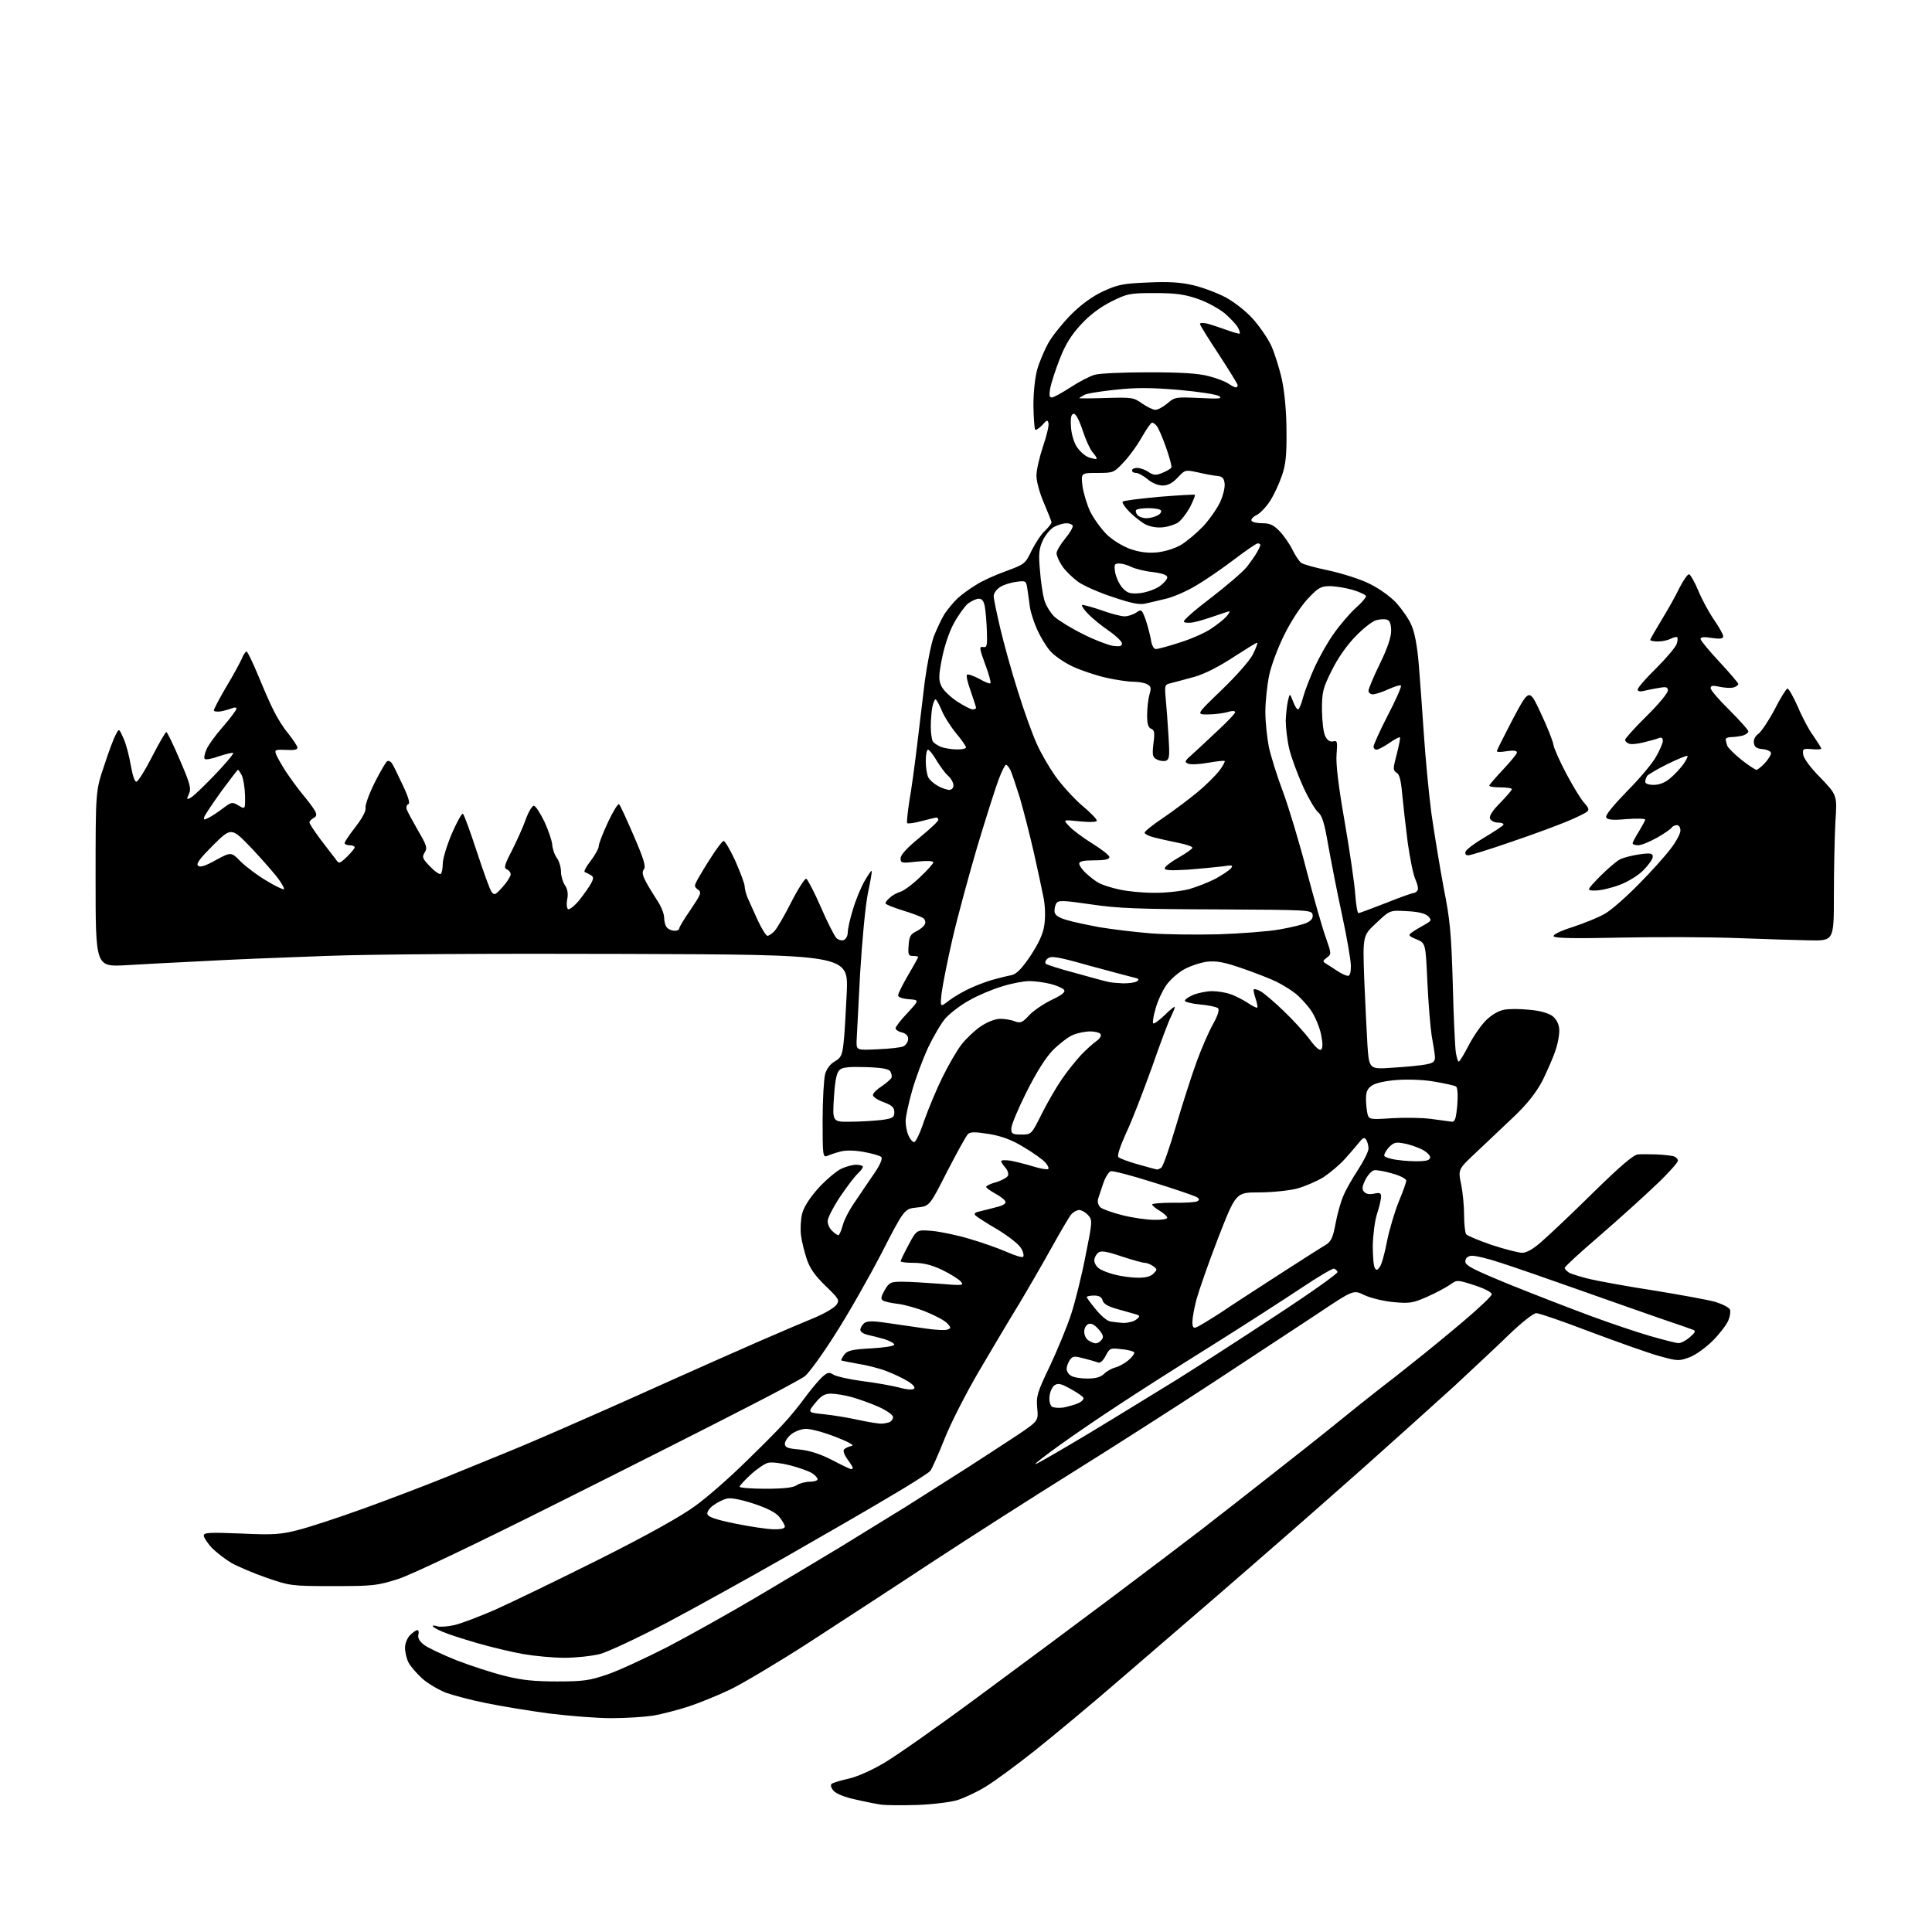 <?xml version="1.0" encoding="UTF-8" standalone="no"?>
<svg 
  version="1.1" 
  xmlns="http://www.w3.org/2000/svg" 
  xmlns:xlink="http://www.w3.org/1999/xlink" 
  xmlns:svg="http://www.w3.org/2000/svg"
  xmlns:rdf="http://www.w3.org/1999/02/22-rdf-syntax-ns#"
  xmlns:cc="http://creativecommons.org/ns#"
  xmlns:dc="http://purl.org/dc/elements/1.1/"
  viewBox="0 0 768 768"
  width="768"
  height="768"
>
<style>svg {background-color: white; }</style>"
<path stroke="none" fill="black" fill-rule="evenodd" d="M364.5,717.5C358.4,717.7 352.1,717.6 350.5,717.4C348.9,717.2 344.3,716.3 340.4,715.4C336.0,714.5 332.5,713.1 331.4,711.9C330.4,710.8 330.0,709.6 330.6,709.1C331.1,708.7 334.0,707.8 337.1,707.1C340.5,706.4 346.4,703.8 351.6,700.7C356.5,697.8 373.6,685.8 389.5,674.0C405.4,662.3 429.3,644.5 442.5,634.6C455.7,624.7 471.4,612.8 477.5,608.1C483.6,603.4 495.7,593.9 504.5,587.0C513.3,580.1 525.5,570.5 531.5,565.6C537.5,560.7 545.2,554.6 548.4,552.1C551.7,549.6 557.8,544.8 561.9,541.5C566.1,538.2 574.8,531.1 581.3,525.6C587.7,520.2 593.0,515.2 593.0,514.5C593.0,513.7 590.1,512.2 586.1,510.9C579.2,508.7 579.2,508.7 576.4,510.7C574.8,511.8 570.7,514.0 567.3,515.5C561.6,518.0 560.4,518.2 553.8,517.6C549.7,517.2 544.6,515.9 542.3,514.8C538.0,512.7 538.0,512.7 523.8,522.2C515.9,527.4 497.1,539.8 482.0,549.7C466.9,559.6 441.7,575.7 426.0,585.5C410.3,595.3 385.1,611.4 370.0,621.3C354.9,631.3 332.8,645.6 321.0,653.3C309.2,660.9 295.4,669.1 290.5,671.5C285.5,673.9 277.9,677.0 273.6,678.4C269.3,679.8 263.0,681.4 259.6,682.0C256.3,682.5 248.8,683.0 243.0,683.0C237.2,683.0 226.0,682.1 218.0,681.1C210.0,680.0 198.9,678.2 193.2,677.0C187.6,675.9 180.4,674.0 177.3,672.9C174.3,671.7 170.0,669.2 167.8,667.2C165.6,665.2 163.2,662.4 162.4,660.9C161.6,659.3 161.0,656.7 161.0,655.0C161.0,653.3 161.9,651.1 163.0,650.0C164.1,648.9 165.4,648.0 165.9,648.0C166.4,648.0 166.6,648.8 166.3,649.9C166.0,651.1 166.8,652.5 168.5,653.8C170.0,655.0 175.8,657.7 181.5,660.0C187.2,662.2 195.8,665.0 200.7,666.2C207.4,667.9 212.4,668.4 221.5,668.4C232.0,668.4 234.5,668.0 241.5,665.6C245.9,664.1 256.7,659.1 265.5,654.6C274.3,650.0 289.8,641.3 300.0,635.3C310.2,629.3 325.5,620.1 334.0,615.0C342.5,609.8 354.2,602.6 360.0,599.0C365.8,595.3 376.4,588.6 383.5,584.1C390.6,579.5 400.2,573.3 404.7,570.3C412.8,564.8 412.8,564.8 412.3,559.6C411.9,555.0 412.3,553.5 417.4,542.9C420.4,536.5 424.2,527.3 425.8,522.4C427.4,517.5 430.0,507.1 431.5,499.3C434.3,485.4 434.3,485.0 432.5,483.0C431.5,481.9 429.9,481.0 429.0,481.0C428.1,481.0 426.6,481.8 425.8,482.8C425.0,483.7 421.5,489.7 418.0,496.0C414.5,502.3 408.6,512.5 405.0,518.5C401.3,524.5 394.2,536.5 389.2,545.0C384.2,553.5 378.0,565.6 375.5,571.9C373.0,578.2 370.4,584.0 369.8,584.7C369.2,585.5 362.1,590.0 354.1,594.7C346.1,599.5 327.4,610.3 312.5,618.8C297.6,627.3 276.3,639.1 265.0,645.1C253.7,651.0 241.8,656.6 238.5,657.5C235.3,658.3 228.9,659.0 224.4,659.0C219.9,659.0 212.5,658.3 207.9,657.5C203.3,656.7 195.0,654.7 189.5,653.1C184.0,651.5 177.8,649.5 175.8,648.6C173.7,647.7 172.0,646.7 172.0,646.4C172.0,646.1 172.8,646.1 173.9,646.5C174.9,646.8 177.9,646.6 180.6,646.0C183.3,645.4 190.6,642.6 197.0,639.8C203.3,637.0 221.9,628.0 238.3,619.8C257.8,610.0 271.0,602.6 276.4,598.6C281.0,595.3 289.9,587.5 296.1,581.4C302.4,575.3 309.3,568.4 311.5,565.9C313.8,563.5 317.8,558.6 320.4,555.0C323.1,551.4 326.2,547.8 327.4,546.9C329.1,545.5 329.7,545.4 331.4,546.5C332.6,547.2 337.6,548.3 342.7,549.0C347.8,549.6 354.3,550.8 357.2,551.5C360.3,552.4 362.8,552.6 363.4,552.0C363.9,551.5 362.9,550.3 360.9,549.1C359.0,547.9 355.2,546.1 352.3,545.0C349.4,543.9 344.3,542.6 340.9,542.1C337.5,541.5 334.6,540.9 334.4,540.8C334.3,540.6 334.8,539.6 335.6,538.5C336.8,536.9 338.6,536.4 346.3,536.0C351.4,535.7 355.5,535.1 355.5,534.5C355.5,534.0 353.7,533.0 351.5,532.3C349.3,531.7 346.3,530.9 344.8,530.6C343.2,530.2 342.0,529.4 342.0,528.6C342.0,527.9 342.7,526.7 343.5,526.0C344.6,525.1 346.7,525.0 352.7,525.9C357.0,526.5 363.8,527.5 367.9,528.1C371.9,528.7 375.9,528.9 376.7,528.5C378.1,528.0 378.1,527.7 376.5,526.0C375.6,525.0 371.9,523.0 368.2,521.5C364.6,520.0 359.5,518.6 356.9,518.3C354.3,518.0 351.6,517.4 351.0,517.0C350.0,516.4 350.2,515.4 351.7,512.8C353.5,509.8 354.0,509.5 358.6,509.5C361.3,509.5 368.0,509.9 373.4,510.3C382.8,511.1 383.3,511.0 381.9,509.4C381.1,508.5 377.8,506.4 374.5,504.8C370.3,502.8 366.9,502.0 363.2,502.0C360.4,502.0 358.0,501.7 358.0,501.4C358.0,501.1 359.4,498.1 361.2,494.8C364.4,488.8 364.4,488.8 370.5,489.3C373.8,489.6 380.6,491.0 385.5,492.5C390.4,493.9 397.1,496.3 400.3,497.7C403.4,499.1 406.4,500.0 406.7,499.6C407.1,499.2 406.8,497.7 405.9,496.2C405.1,494.7 400.9,491.4 396.6,488.8C392.3,486.3 388.3,483.7 387.8,483.2C387.0,482.4 387.6,481.9 389.6,481.5C391.2,481.1 394.2,480.4 396.3,479.8C398.5,479.3 400.0,478.4 399.7,477.7C399.5,477.0 397.7,475.6 395.7,474.5C393.7,473.4 392.0,472.2 392.0,471.8C392.0,471.4 393.8,470.5 396.1,469.9C398.4,469.2 400.4,468.0 400.7,467.3C401.0,466.5 400.5,465.1 399.6,464.1C398.7,463.1 398.0,462.0 398.0,461.6C398.0,461.1 399.7,461.1 401.8,461.4C403.8,461.8 407.9,462.8 410.8,463.7C413.7,464.6 416.3,465.0 416.7,464.7C417.0,464.3 416.5,463.1 415.5,462.1C414.6,461.0 410.8,458.3 407.1,456.1C402.4,453.2 398.5,451.7 393.3,450.8C387.6,449.9 385.7,449.9 384.8,450.8C384.1,451.4 380.4,458.2 376.5,465.7C369.5,479.5 369.5,479.5 364.5,480.0C359.5,480.5 359.5,480.5 350.3,498.4C345.2,508.2 336.9,522.8 331.8,530.7C326.8,538.6 321.4,546.0 319.9,547.1C318.4,548.2 308.0,553.8 296.8,559.5C285.6,565.3 252.0,582.3 222.0,597.3C189.1,613.8 163.9,625.8 158.5,627.6C150.0,630.3 148.6,630.5 132.5,630.5C115.8,630.5 115.3,630.4 106.0,627.2C100.8,625.4 94.5,622.7 92.0,621.3C89.5,619.8 86.0,617.1 84.2,615.3C82.5,613.4 81.0,611.2 81.0,610.4C81.0,609.2 83.4,609.1 95.8,609.6C108.6,610.2 111.5,610.0 118.5,608.2C122.9,607.1 134.8,603.2 145.0,599.5C155.2,595.8 169.6,590.3 177.0,587.3C184.4,584.3 195.2,579.9 201.0,577.5C206.8,575.2 220.7,569.2 232.0,564.2C243.3,559.3 260.1,551.7 269.5,547.5C278.9,543.3 293.5,536.8 302.0,533.1C310.5,529.4 320.6,525.1 324.3,523.6C328.0,522.0 331.7,519.8 332.5,518.7C333.8,516.8 333.5,516.3 328.1,511.1C323.9,507.0 321.9,504.1 320.7,500.5C319.8,497.8 318.7,493.5 318.4,491.0C318.1,488.5 318.3,484.6 318.9,482.3C319.7,479.5 322.0,476.0 325.5,472.1C328.5,468.9 332.5,465.5 334.4,464.6C336.3,463.7 339.0,463.0 340.4,463.0C341.8,463.0 343.0,463.4 343.0,463.8C343.0,464.3 342.1,465.5 340.9,466.6C339.8,467.6 336.6,471.8 333.9,475.8C331.2,479.9 329.0,484.2 329.0,485.4C329.0,486.7 329.8,488.4 330.8,489.3C331.8,490.3 332.9,491.0 333.3,491.0C333.6,491.0 334.4,489.3 335.0,487.1C335.5,485.0 337.8,480.6 340.1,477.4C342.3,474.1 345.7,469.1 347.7,466.2C350.0,462.8 350.9,460.5 350.3,459.9C349.8,459.4 346.6,458.5 343.3,457.9C339.3,457.2 336.1,457.2 333.9,457.8C332.0,458.3 329.7,459.1 328.8,459.5C327.1,460.2 327.0,459.1 327.0,445.4C327.0,437.2 327.5,428.9 328.0,427.0C328.6,424.8 330.1,422.9 331.9,421.9C334.3,420.5 334.8,419.4 335.3,414.9C335.7,411.9 336.2,402.8 336.6,394.5C337.2,379.5 337.2,379.5 248.9,379.2C196.3,379.0 147.9,379.3 129.5,380.0C112.4,380.6 90.2,381.5 80.0,382.1C69.8,382.6 56.2,383.3 49.8,383.7C38.0,384.3 38.0,384.3 38.0,349.3C38.0,314.4 38.0,314.4 41.4,304.4C43.2,298.8 45.3,293.2 46.1,291.9C47.3,289.5 47.3,289.5 49.1,293.5C50.1,295.7 51.4,300.6 52.0,304.3C52.8,308.6 53.6,311.0 54.3,310.7C55.0,310.5 57.8,306.0 60.5,300.7C63.2,295.4 65.8,291.0 66.1,291.0C66.5,291.0 68.9,296.0 71.5,302.1C75.6,311.6 76.1,313.5 75.1,315.6C74.1,317.8 74.2,318.0 75.8,317.1C76.8,316.6 81.1,312.5 85.4,308.0C89.7,303.5 93.0,299.6 92.7,299.3C92.4,299.1 89.9,299.7 87.1,300.6C84.4,301.6 81.8,302.1 81.4,301.7C81.0,301.4 81.3,299.7 82.0,298.1C82.6,296.5 85.6,292.3 88.6,288.9C91.6,285.5 94.0,282.2 94.0,281.7C94.0,281.2 93.2,281.1 92.3,281.5C91.3,281.9 89.3,282.5 87.7,282.8C86.2,283.0 85.0,282.8 85.0,282.4C85.0,281.9 87.2,277.7 89.9,273.1C92.7,268.5 95.4,263.4 96.1,261.9C96.7,260.3 97.6,259.0 98.0,259.0C98.4,259.0 100.4,263.2 102.5,268.2C104.6,273.3 107.4,279.8 108.8,282.5C110.1,285.2 112.7,289.4 114.6,291.6C116.4,293.9 118.0,296.3 118.2,297.0C118.4,298.0 117.2,298.3 113.8,298.1C109.5,297.9 109.1,298.1 109.7,299.7C110.0,300.7 111.8,303.8 113.5,306.5C115.3,309.2 118.4,313.5 120.4,315.9C122.4,318.3 124.6,321.2 125.2,322.3C126.0,323.9 125.9,324.5 124.6,325.2C123.7,325.7 123.0,326.5 123.0,326.9C123.0,327.4 124.9,330.3 127.2,333.4C129.6,336.5 132.2,340.0 133.2,341.2C134.8,343.5 134.8,343.5 137.9,340.6C139.6,338.9 141.0,337.3 141.0,336.8C141.0,336.4 140.1,336.0 139.0,336.0C137.9,336.0 137.0,335.6 137.0,335.1C137.0,334.6 139.0,331.7 141.4,328.6C144.1,325.1 145.6,322.2 145.3,321.1C145.1,320.1 146.7,315.6 148.9,311.2C151.1,306.8 153.4,302.9 153.9,302.6C154.4,302.3 155.2,302.6 155.7,303.3C156.2,303.9 158.1,307.8 160.0,311.9C162.4,316.9 163.1,319.4 162.3,319.7C161.6,319.9 161.4,320.9 161.7,321.8C162.0,322.7 164.1,326.5 166.2,330.2C169.6,336.0 170.0,337.1 168.8,338.9C167.7,340.7 167.9,341.3 170.9,344.4C172.8,346.4 174.7,347.7 175.2,347.4C175.6,347.1 176.0,345.3 176.0,343.4C176.0,341.4 177.6,336.1 179.6,331.4C181.6,326.8 183.6,323.2 184.0,323.5C184.5,323.8 186.9,330.5 189.5,338.4C192.1,346.3 194.7,353.6 195.4,354.5C196.5,356.0 196.9,355.8 199.8,352.6C201.6,350.6 203.0,348.3 203.0,347.6C203.0,346.8 202.3,345.9 201.5,345.6C200.2,345.1 200.5,343.9 203.4,338.3C205.3,334.5 207.9,328.9 209.0,325.7C210.2,322.4 211.7,320.1 212.3,320.3C213.0,320.5 214.8,323.3 216.4,326.6C217.9,329.8 219.3,333.9 219.5,335.6C219.6,337.3 220.4,339.8 221.4,341.1C222.3,342.4 223.0,344.8 223.0,346.5C223.0,348.2 223.7,350.5 224.5,351.8C225.6,353.3 225.9,355.1 225.5,357.4C225.1,359.3 225.3,361.0 225.8,361.4C226.4,361.7 228.4,360.1 230.3,357.8C232.2,355.4 234.3,352.4 235.0,351.1C236.0,349.2 236.0,348.6 234.9,347.9C234.1,347.4 233.1,346.9 232.5,346.7C231.9,346.5 233.0,344.5 234.8,342.2C236.5,340.0 238.0,337.3 238.0,336.4C238.0,335.4 239.7,331.1 241.7,326.8C243.7,322.5 245.7,319.3 246.1,319.7C246.6,320.2 249.2,325.9 252.0,332.4C255.9,341.4 256.8,344.5 256.0,345.5C255.2,346.5 255.3,347.7 256.6,350.2C257.5,352.0 259.6,355.4 261.1,357.7C262.7,360.0 264.0,363.2 264.0,364.7C264.0,366.3 264.5,368.1 265.2,368.8C265.9,369.5 267.2,370.0 268.2,370.0C269.2,370.0 270.0,369.6 270.0,369.1C270.0,368.5 272.1,365.1 274.6,361.5C278.7,355.4 279.0,354.7 277.4,353.6C275.9,352.4 275.9,352.2 277.4,349.4C278.3,347.8 280.7,343.8 282.8,340.6C284.9,337.3 287.0,334.5 287.6,334.3C288.1,334.1 290.2,337.7 292.3,342.2C294.3,346.8 296.0,351.3 296.0,352.2C296.0,353.1 296.5,355.2 297.1,356.7C297.8,358.2 299.6,362.3 301.2,365.8C302.8,369.2 304.5,372.0 305.1,372.0C305.6,372.0 306.8,371.2 307.8,370.2C308.7,369.3 311.8,364.1 314.5,358.7C317.2,353.4 319.9,349.2 320.5,349.3C321.0,349.5 323.7,354.6 326.3,360.6C328.9,366.6 331.7,372.1 332.5,372.9C333.2,373.6 334.6,374.0 335.4,373.7C336.3,373.3 337.0,372.0 337.0,370.6C337.0,369.3 337.9,365.1 339.1,361.4C340.2,357.6 342.3,352.6 343.7,350.2C345.1,347.8 346.3,346.0 346.5,346.2C346.7,346.4 346.0,350.4 345.0,355.1C344.0,360.1 342.7,373.8 341.9,387.1C341.2,400.0 340.6,412.1 340.5,414.0C340.5,417.5 340.5,417.5 349.0,417.1C353.7,416.9 358.3,416.4 359.2,415.9C360.2,415.3 361.0,414.1 361.0,413.0C361.0,411.7 360.1,410.8 358.5,410.4C357.1,410.1 356.0,409.3 356.0,408.7C356.0,408.2 358.1,405.4 360.8,402.6C365.5,397.5 365.5,397.5 361.2,397.2C358.8,397.0 357.0,396.4 357.0,395.7C357.0,395.0 358.8,391.4 361.0,387.6C363.2,383.9 365.0,380.6 365.0,380.4C365.0,380.2 364.1,380.0 362.9,380.0C361.1,380.0 360.9,379.5 361.2,375.8C361.4,372.2 362.0,371.3 364.3,370.2C365.9,369.4 367.4,368.1 367.7,367.3C368.0,366.5 367.7,365.4 366.9,364.9C366.1,364.4 362.5,363.0 358.8,361.9C355.0,360.7 352.0,359.5 352.0,359.1C352.0,358.6 352.8,357.6 353.8,356.8C354.7,355.9 356.6,354.9 357.9,354.5C359.3,354.1 362.8,351.5 365.7,348.7C368.6,346.0 371.0,343.3 371.0,342.8C371.0,342.2 368.4,342.1 364.5,342.5C358.4,343.2 358.0,343.1 358.0,341.2C358.0,339.8 360.6,337.0 365.5,333.0C369.6,329.6 373.0,326.5 373.0,325.9C373.0,325.4 372.7,325.0 372.2,325.0C371.8,325.0 369.1,325.7 366.3,326.4C363.4,327.2 360.8,327.5 360.6,327.2C360.4,326.8 360.8,322.8 361.5,318.3C362.3,313.9 363.6,304.2 364.5,296.8C365.4,289.5 366.8,277.9 367.6,271.0C368.5,264.2 370.1,256.1 371.2,253.0C372.4,250.0 374.3,245.9 375.5,244.0C376.8,242.1 379.1,239.3 380.6,237.9C382.2,236.4 385.5,234.0 388.0,232.5C390.4,230.9 395.8,228.5 400.0,227.0C407.3,224.3 407.6,224.1 410.1,218.8C411.6,215.9 413.9,212.3 415.4,211.0C416.8,209.6 418.0,208.1 418.0,207.7C418.0,207.2 416.6,203.8 415.0,200.0C413.3,196.1 412.0,191.4 412.0,189.1C412.0,186.9 413.2,181.7 414.6,177.5C416.0,173.4 417.0,169.3 416.8,168.3C416.5,166.8 416.2,166.8 414.3,169.0C413.0,170.3 411.8,171.1 411.5,170.8C411.2,170.5 410.9,166.2 410.8,161.3C410.8,155.9 411.4,150.3 412.3,146.9C413.2,143.8 415.2,139.1 416.7,136.4C418.2,133.7 422.2,128.7 425.6,125.2C429.8,121.0 434.1,117.9 438.5,115.8C444.4,113.1 446.5,112.7 456.3,112.3C464.5,111.9 469.3,112.2 474.4,113.4C478.2,114.3 484.0,116.5 487.2,118.2C490.4,119.9 495.2,123.6 497.8,126.5C500.4,129.3 503.7,134.1 505.2,137.1C506.6,140.1 508.6,146.4 509.6,151.0C510.7,156.2 511.4,164.2 511.4,171.5C511.5,180.7 511.1,184.8 509.6,189.0C508.6,192.0 506.5,196.6 504.9,199.1C503.3,201.6 500.8,204.2 499.4,204.8C498.0,205.5 497.2,206.5 497.5,207.0C497.8,207.6 499.8,208.0 501.9,208.0C504.8,208.0 506.3,208.7 508.7,211.2C510.4,213.0 512.7,216.3 513.8,218.6C514.9,220.8 516.4,223.1 517.2,223.7C517.9,224.3 522.9,225.7 528.3,226.8C533.7,228.0 541.0,230.3 544.5,232.1C548.2,233.9 552.8,237.2 555.1,239.7C557.3,242.2 560.1,246.1 561.1,248.6C562.4,251.5 563.4,257.0 564.0,264.3C564.5,270.4 565.4,282.8 566.0,291.8C566.6,300.7 567.9,314.9 569.0,323.3C570.2,331.6 572.4,345.0 573.9,353.0C576.4,365.5 576.9,370.8 577.5,391.0C577.8,403.9 578.4,416.2 578.7,418.2C579.0,420.3 579.5,422.0 579.9,422.0C580.2,422.0 582.0,419.1 583.8,415.6C585.6,412.1 588.7,407.6 590.7,405.6C592.8,403.5 595.7,401.8 597.8,401.4C599.7,401.0 604.2,401.0 607.9,401.4C611.9,401.7 615.4,402.7 617.0,403.8C618.6,405.0 619.6,406.9 619.8,408.9C620.0,410.6 619.4,414.4 618.4,417.3C617.5,420.2 615.1,425.6 613.2,429.5C610.6,434.4 607.3,438.6 602.0,443.7C597.9,447.6 591.1,454.0 587.0,457.9C579.6,464.8 579.6,464.8 580.8,470.7C581.5,474.0 582.0,479.5 582.0,483.1C582.0,486.6 582.4,490.0 582.8,490.6C583.2,491.2 587.8,493.1 593.0,494.9C598.2,496.6 603.7,498.0 605.1,498.0C606.9,498.0 609.7,496.4 613.1,493.3C616.1,490.7 625.3,482.0 633.6,473.8C644.1,463.5 649.4,459.0 651.1,458.9C652.4,458.8 655.8,458.8 658.5,458.9C661.2,459.0 664.3,459.4 665.2,459.6C666.2,459.9 667.0,460.7 667.0,461.4C667.0,462.1 663.1,466.5 658.2,471.1C653.4,475.7 643.3,484.8 635.8,491.3C628.2,497.8 622.0,503.5 622.0,504.0C622.0,504.5 622.9,505.4 623.9,506.0C625.0,506.5 628.7,507.7 632.2,508.5C635.7,509.3 647.0,511.4 657.5,513.0C668.0,514.7 678.9,516.7 681.8,517.5C684.7,518.4 687.3,519.7 687.7,520.6C688.0,521.4 687.7,523.4 687.0,525.0C686.3,526.6 683.6,530.2 680.9,532.9C678.2,535.6 674.1,538.6 671.7,539.5C667.4,541.1 667.0,541.1 659.4,539.0C655.1,537.8 642.8,533.4 632.1,529.4C621.4,525.3 611.8,522.0 610.7,522.0C609.6,522.0 604.9,525.7 600.1,530.3C595.4,534.9 585.4,544.2 578.0,551.1C570.5,557.9 554.5,572.3 542.5,583.0C530.4,593.7 515.8,606.6 510.0,611.6C504.2,616.7 492.5,626.8 484.0,634.2C475.5,641.5 458.6,656.1 446.4,666.6C434.3,677.1 418.4,690.3 411.1,696.1C403.9,701.8 395.2,708.2 391.7,710.3C388.3,712.4 383.3,714.7 380.5,715.6C377.8,716.4 370.6,717.3 364.5,717.5zM307.2,607.9C310.5,608.0 312.0,607.6 312.0,606.8C311.9,606.1 310.9,604.3 309.7,602.9C308.3,601.2 304.7,599.4 299.5,597.7C294.6,596.1 290.5,595.3 289.0,595.7C287.6,596.0 285.2,597.2 283.7,598.3C282.2,599.3 281.0,600.9 281.2,601.8C281.4,603.0 284.3,604.0 292.0,605.6C297.8,606.8 304.6,607.8 307.2,607.9zM304.2,591.8C311.4,591.8 315.2,591.4 316.7,590.4C317.9,589.6 320.3,589.0 322.0,589.0C323.6,589.0 325.0,588.6 325.0,588.0C325.0,587.5 324.0,586.4 322.8,585.6C321.5,584.8 317.6,583.4 314.1,582.5C310.6,581.6 306.6,581.1 305.3,581.5C304.0,581.8 300.9,583.9 298.4,586.2C296.0,588.4 294.0,590.6 294.0,591.0C294.0,591.4 298.6,591.8 304.2,591.8zM338.2,584.0C338.7,584.0 339.0,583.8 339.0,583.5C339.0,583.2 338.0,581.6 336.8,580.0C335.5,578.1 335.0,576.6 335.6,576.1C336.1,575.6 337.4,575.0 338.5,574.8C339.8,574.6 337.6,573.3 332.2,571.2C327.6,569.4 322.4,568.0 320.5,568.0C318.7,568.0 316.1,568.9 314.6,570.1C313.2,571.2 312.0,572.9 312.0,573.9C312.0,575.4 313.1,575.8 317.8,576.2C321.7,576.6 325.9,577.9 330.6,580.3C334.4,582.3 337.8,583.9 338.2,584.0zM411.6,582.0C412.2,582.0 421.8,576.4 433.0,569.7C444.3,562.9 460.0,553.2 468.0,548.3C476.0,543.3 493.7,531.9 507.3,522.9C520.9,514.0 531.9,506.2 531.7,505.6C531.5,505.1 530.9,504.5 530.3,504.3C529.8,504.1 524.2,507.4 517.9,511.6C511.6,515.8 495.2,526.4 481.5,535.0C467.7,543.6 451.1,554.2 444.5,558.6C437.9,562.9 427.6,569.9 421.6,574.2C415.6,578.5 411.1,582.0 411.6,582.0zM349.7,565.9C350.9,566.0 352.5,565.7 353.4,565.4C354.3,565.1 355.0,564.1 355.0,563.3C355.0,562.5 352.5,560.7 349.4,559.3C346.3,557.9 341.5,556.2 338.7,555.4C335.8,554.6 332.1,554.0 330.3,554.0C327.9,554.0 326.4,554.8 324.0,557.8C321.0,561.5 321.0,561.5 327.7,562.2C331.5,562.6 337.4,563.6 341.0,564.4C344.6,565.2 348.5,565.8 349.7,565.9zM422.8,559.5C424.7,559.1 427.3,558.4 428.6,557.8C430.0,557.2 430.9,556.2 430.7,555.7C430.6,555.2 428.3,553.6 425.7,552.2C422.0,550.1 420.7,549.7 419.3,550.6C418.3,551.2 417.4,553.2 417.2,555.0C417.0,556.9 417.4,558.6 418.2,559.2C418.9,559.6 421.0,559.8 422.8,559.5zM432.2,548.0C435.6,548.0 437.6,547.4 438.9,546.1C439.9,545.1 441.9,544.0 443.3,543.6C444.7,543.3 447.2,541.9 448.7,540.6C450.2,539.3 451.2,537.9 450.8,537.5C450.4,537.1 448.1,536.5 445.6,536.3C441.4,535.8 441.1,535.9 439.5,539.0C438.5,540.9 437.3,542.0 436.5,541.6C435.7,541.3 433.2,540.6 430.9,540.0C427.1,539.0 426.4,539.0 425.3,540.6C424.6,541.6 424.0,543.2 424.0,544.1C424.0,545.1 424.8,546.4 425.8,546.9C426.7,547.5 429.6,548.0 432.2,548.0zM435.6,534.0C436.2,534.0 437.3,533.4 437.9,532.6C438.8,531.5 438.6,530.6 436.7,528.4C435.1,526.6 433.8,525.9 432.7,526.3C431.7,526.7 431.0,528.0 431.0,529.4C431.0,530.8 431.8,532.4 432.8,532.9C433.7,533.5 435.0,534.0 435.6,534.0zM667.2,533.9C668.1,534.0 670.2,532.9 671.7,531.6C673.9,529.7 674.2,529.0 673.0,528.6C672.2,528.3 666.3,526.2 660.0,524.1C653.7,521.9 638.8,516.7 627.0,512.5C615.2,508.3 601.3,503.5 596.3,501.9C591.2,500.2 586.0,499.0 584.8,499.2C583.3,499.4 582.5,500.2 582.5,501.5C582.5,503.1 585.7,504.7 600.3,510.7C610.0,514.6 624.4,520.2 632.3,523.1C640.1,526.0 650.8,529.6 656.0,531.1C661.2,532.6 666.3,533.9 667.2,533.9zM475.6,527.6C476.5,527.3 480.9,524.6 485.4,521.7C489.8,518.7 500.5,511.8 509.0,506.3C517.5,500.8 525.7,495.6 527.1,494.8C529.1,493.5 529.9,491.9 530.9,486.4C531.6,482.6 533.0,477.6 534.0,475.4C534.9,473.1 537.6,468.4 539.9,464.9C542.1,461.5 544.0,457.7 544.0,456.6C544.0,455.4 543.6,453.9 543.1,453.1C542.4,452.0 541.8,452.2 540.4,454.0C539.3,455.3 536.8,458.3 534.7,460.6C532.6,463.0 528.7,466.2 526.2,467.9C523.6,469.5 518.8,471.6 515.5,472.5C512.3,473.3 505.5,474.0 500.4,474.0C491.3,474.0 491.3,474.0 484.2,492.2C480.3,502.3 476.5,513.3 475.6,516.6C474.7,520.0 474.0,524.0 474.0,525.5C474.0,527.6 474.4,528.1 475.6,527.6zM446.6,525.9C448.2,525.9 450.5,525.4 451.6,524.6C453.2,523.4 453.2,523.1 452.0,522.6C451.2,522.4 447.9,521.4 444.6,520.5C440.5,519.4 438.6,518.3 438.3,516.9C437.9,515.6 436.9,515.0 434.9,515.0C433.3,515.0 432.0,515.3 432.0,515.6C432.0,515.9 433.6,518.1 435.6,520.5C437.5,522.9 440.1,525.1 441.3,525.3C442.5,525.5 444.9,525.8 446.6,525.9zM452.2,507.9C455.3,508.0 457.4,507.4 458.5,506.3C460.1,504.7 460.1,504.6 458.4,503.3C457.4,502.6 455.9,502.0 455.1,502.0C454.2,502.0 450.0,500.8 445.7,499.4C439.5,497.3 437.6,497.1 436.5,498.0C435.7,498.7 435.0,500.0 435.0,501.0C435.0,502.0 435.7,503.3 436.6,504.0C437.4,504.8 440.2,505.9 442.8,506.6C445.4,507.3 449.6,507.9 452.2,507.9zM548.5,503.6C549.2,502.7 550.5,498.1 551.4,493.2C552.4,488.4 554.5,481.4 556.1,477.5C557.7,473.7 559.0,470.0 559.0,469.3C559.0,468.6 556.5,467.3 553.5,466.5C550.5,465.6 547.2,465.0 546.2,465.2C545.3,465.4 543.7,467.1 542.8,468.9C541.5,471.5 541.3,472.7 542.2,473.7C542.9,474.6 544.3,474.9 546.2,474.5C548.5,474.0 549.0,474.2 549.0,475.7C549.0,476.7 548.3,479.8 547.4,482.5C546.5,485.2 545.8,490.9 545.7,495.1C545.7,499.2 546.0,503.2 546.5,504.0C547.1,505.1 547.5,505.0 548.5,503.6zM458.8,484.9C461.6,485.0 464.0,484.6 464.0,484.1C464.0,483.5 462.6,482.3 461.0,481.3C459.4,480.4 458.0,479.2 458.0,478.8C458.0,478.4 461.8,478.1 466.4,478.1C471.0,478.2 475.4,477.9 476.0,477.5C476.9,476.9 476.8,476.5 475.6,475.8C474.6,475.3 466.9,472.6 458.4,470.0C449.9,467.3 442.3,465.3 441.5,465.6C440.7,465.9 439.4,468.0 438.6,470.3C437.8,472.6 436.9,475.4 436.5,476.6C436.2,477.9 436.6,479.2 437.5,480.0C438.4,480.7 442.3,482.1 446.3,483.1C450.3,484.1 455.9,484.9 458.8,484.9zM460.0,464.9C460.3,464.9 461.0,464.6 461.6,464.2C462.3,463.8 464.9,456.3 467.5,447.5C470.1,438.7 473.8,427.2 475.7,422.0C477.6,416.8 480.5,410.1 482.2,407.1C484.1,403.7 484.8,401.4 484.2,400.8C483.7,400.3 480.5,399.6 477.1,399.3C473.8,399.0 471.0,398.3 471.0,397.8C471.0,397.3 472.6,396.2 474.5,395.4C476.4,394.7 479.7,394.0 481.8,394.0C484.0,394.0 487.2,394.5 489.1,395.2C491.0,395.8 494.0,397.4 495.9,398.6C497.8,399.9 499.6,400.8 499.8,400.5C500.0,400.3 499.7,398.7 499.1,396.9C498.5,395.1 498.2,393.5 498.4,393.3C498.6,393.0 499.9,393.4 501.2,394.1C502.4,394.8 506.6,398.3 510.3,401.9C514.1,405.5 518.8,410.7 520.7,413.3C523.0,416.4 524.6,417.8 525.2,417.2C525.9,416.5 525.8,414.4 525.1,411.0C524.5,408.2 522.7,403.9 521.1,401.6C519.5,399.3 516.6,396.2 514.8,394.8C513.0,393.4 509.7,391.4 507.5,390.3C505.3,389.2 499.2,386.8 494.0,385.0C486.5,382.4 483.6,381.9 479.7,382.3C477.0,382.7 472.8,384.1 470.4,385.5C468.0,386.9 464.9,389.7 463.5,391.8C462.1,393.8 460.2,397.9 459.4,400.8C458.5,403.8 458.1,406.4 458.4,406.8C458.8,407.1 460.8,405.6 463.0,403.5C465.2,401.3 467.0,399.9 467.0,400.3C467.0,400.8 466.3,402.4 465.5,404.1C464.6,405.7 461.2,414.8 457.9,424.3C454.5,433.7 450.0,445.5 447.7,450.3C445.3,455.6 444.0,459.4 444.6,460.0C445.1,460.5 448.6,461.8 452.5,462.9C456.4,464.0 459.7,464.9 460.0,464.9zM564.5,461.6C567.3,461.5 568.5,461.1 568.5,460.0C568.5,459.2 566.9,457.7 565.0,456.8C563.1,455.9 559.9,454.8 557.9,454.5C554.9,453.9 553.9,454.2 552.1,456.1C550.9,457.4 550.1,458.9 550.3,459.5C550.5,460.0 552.9,460.8 555.6,461.1C558.3,461.5 562.3,461.7 564.5,461.6zM363.4,454.0C364.0,454.0 365.8,450.3 367.3,445.7C368.9,441.2 372.1,433.4 374.5,428.5C376.9,423.6 380.4,417.5 382.3,415.1C384.2,412.7 387.7,409.4 390.0,407.9C392.6,406.2 395.6,405.0 397.6,405.0C399.4,405.0 402.0,405.4 403.4,406.0C405.7,406.8 406.4,406.5 409.0,403.7C410.6,401.9 414.7,399.1 418.0,397.5C422.4,395.4 423.7,394.3 422.9,393.4C422.4,392.8 420.0,391.7 417.5,391.1C415.1,390.5 411.3,390.0 409.2,390.0C407.0,390.0 402.1,390.9 398.4,392.1C394.6,393.2 388.7,395.7 385.4,397.6C382.0,399.4 377.8,402.7 375.9,404.7C374.1,406.8 371.0,412.1 368.9,416.5C366.9,420.9 364.0,428.5 362.6,433.5C361.2,438.4 360.0,443.9 360.0,445.7C360.0,447.4 360.5,450.1 361.2,451.5C361.8,452.9 362.8,454.0 363.4,454.0zM406.0,451.0C410.0,451.0 410.0,451.0 414.1,442.8C416.4,438.2 420.0,432.0 422.1,429.0C424.1,426.0 427.6,421.7 429.7,419.4C431.8,417.2 434.6,414.7 435.9,413.8C437.2,412.9 437.9,411.7 437.5,411.1C437.2,410.5 435.3,410.0 433.4,410.0C431.5,410.0 428.4,410.6 426.5,411.4C424.6,412.2 421.0,415.0 418.5,417.5C415.6,420.5 411.9,426.4 408.0,434.2C404.7,440.8 402.0,447.2 402.0,448.6C402.0,450.7 402.4,451.0 406.0,451.0zM338.2,445.9C342.2,445.9 347.8,445.5 350.5,445.2C354.9,444.6 355.5,444.2 355.5,442.1C355.5,440.2 354.6,439.4 351.2,438.1C348.9,437.3 347.0,436.0 347.0,435.3C347.0,434.6 348.6,433.0 350.5,431.8C352.4,430.5 354.1,429.0 354.4,428.4C354.6,427.8 354.4,426.7 353.9,425.9C353.3,424.9 350.5,424.4 344.3,424.2C338.1,424.0 335.0,424.2 333.9,425.2C332.6,426.2 332.0,429.0 331.5,436.2C330.9,446.0 330.9,446.0 338.2,445.9zM577.1,445.9C578.4,446.0 578.8,444.6 579.3,439.3C579.6,435.2 579.4,432.3 578.8,431.9C578.2,431.5 574.4,430.7 570.4,430.0C566.1,429.2 559.8,429.0 555.4,429.3C551.1,429.6 546.8,430.5 545.4,431.5C543.6,432.7 543.0,433.9 543.0,436.8C543.0,438.8 543.3,441.5 543.6,442.8C544.2,445.0 544.5,445.1 553.4,444.5C558.4,444.2 565.4,444.3 569.0,444.8C572.6,445.3 576.2,445.8 577.1,445.9zM553.9,424.4C559.2,424.1 565.1,423.5 567.0,423.1C569.9,422.5 570.5,422.0 570.4,419.9C570.3,418.6 569.7,414.9 569.1,411.6C568.6,408.4 567.8,398.8 567.4,390.3C566.7,374.9 566.7,374.9 563.1,373.4C559.9,372.1 559.7,371.7 561.2,370.7C562.1,370.0 564.3,368.7 566.1,367.7C569.1,366.0 569.2,365.8 567.7,364.2C566.5,363.1 563.8,362.4 559.2,362.2C552.5,361.8 552.5,361.8 547.1,366.9C541.7,371.9 541.7,371.9 542.3,389.2C542.7,398.7 543.3,410.7 543.6,415.8C544.3,425.1 544.3,425.1 553.9,424.4zM377.3,397.7C379.4,396.1 383.4,393.8 386.4,392.5C389.3,391.2 393.5,389.7 395.6,389.2C397.7,388.6 400.7,387.9 402.2,387.6C404.1,387.2 406.3,384.9 409.6,380.0C412.8,375.1 414.6,371.4 415.1,367.9C415.6,364.9 415.5,360.5 414.9,357.2C414.3,354.1 412.5,345.7 410.9,338.6C409.3,331.6 406.8,321.9 405.4,317.1C403.9,312.4 402.3,307.5 401.7,306.2C401.1,305.0 400.3,304.0 399.9,304.0C399.5,304.0 398.2,306.6 397.0,309.8C395.8,312.9 392.0,324.9 388.5,336.5C385.1,348.1 380.6,364.6 378.6,373.3C376.6,382.0 374.7,391.7 374.3,394.8C373.7,400.5 373.7,400.5 377.3,397.7zM446.5,390.9C448.7,390.9 451.2,390.6 451.9,390.1C453.1,389.3 452.7,389.0 450.4,388.5C448.8,388.1 440.9,386.0 432.8,383.8C420.4,380.3 417.9,379.9 416.5,381.0C415.6,381.7 415.3,382.6 415.7,383.1C416.1,383.5 421.4,385.2 427.5,386.8C433.6,388.5 439.4,390.1 440.5,390.3C441.6,390.6 444.3,390.8 446.5,390.9zM535.8,387.9C536.6,388.0 537.0,386.6 537.0,384.0C537.0,381.8 535.4,372.5 533.4,363.3C531.4,354.1 529.0,341.6 527.9,335.5C526.5,327.2 525.5,324.2 524.1,323.0C523.0,322.2 520.2,317.5 518.0,312.7C515.8,307.8 513.3,301.1 512.5,297.7C511.7,294.3 511.1,289.2 511.1,286.5C511.2,283.8 511.6,280.1 512.0,278.5C512.7,275.5 512.7,275.5 514.0,278.8C514.6,280.5 515.5,282.0 516.0,282.0C516.4,282.0 517.3,279.9 518.0,277.2C518.7,274.6 520.8,269.2 522.6,265.2C524.5,261.1 527.9,255.0 530.4,251.6C532.8,248.2 536.7,243.7 538.9,241.7C541.2,239.7 543.0,237.6 543.0,237.0C543.0,236.5 540.7,235.4 537.8,234.5C535.0,233.7 530.8,233.0 528.6,233.0C525.1,233.0 524.0,233.6 519.8,238.1C517.0,241.1 513.1,247.1 510.5,252.4C508.0,257.4 505.3,264.6 504.5,268.5C503.7,272.4 503.0,278.9 503.0,283.0C503.0,287.1 503.7,293.4 504.4,297.0C505.2,300.6 507.7,308.7 510.1,315.0C512.4,321.3 516.7,335.5 519.5,346.5C522.4,357.5 525.8,369.4 527.1,372.9C529.3,379.2 529.3,379.3 527.4,380.7C525.8,381.9 525.7,382.2 527.0,383.0C527.8,383.5 529.9,384.8 531.5,385.9C533.1,387.0 535.1,387.9 535.8,387.9zM719.2,373.8C713.9,373.7 701.0,373.3 690.5,372.9C680.0,372.5 659.5,372.4 644.9,372.7C626.5,373.1 618.1,373.0 617.6,372.2C617.2,371.6 620.1,370.1 625.2,368.5C629.7,367.0 635.5,364.7 638.0,363.2C640.5,361.8 646.5,356.5 651.4,351.5C656.3,346.6 662.0,340.2 664.1,337.4C666.3,334.6 668.0,331.3 668.0,330.2C668.0,328.9 667.4,328.0 666.6,328.0C665.8,328.0 664.8,328.5 664.5,329.0C664.1,329.6 661.5,331.4 658.7,333.0C655.8,334.6 652.5,336.0 651.2,336.0C650.0,336.0 649.0,335.7 649.0,335.2C649.0,334.8 650.1,332.7 651.5,330.5C652.8,328.3 654.0,326.2 654.0,325.8C654.0,325.4 650.7,325.3 646.6,325.6C641.3,326.1 639.1,325.9 638.5,325.0C638.0,324.2 640.9,320.6 646.7,314.6C651.7,309.6 656.9,303.4 658.3,300.8C659.8,298.2 661.0,295.4 661.0,294.5C661.0,293.3 660.5,293.0 659.4,293.4C658.5,293.8 655.8,294.5 653.4,295.1C651.0,295.7 648.4,296.0 647.5,295.6C646.7,295.3 646.0,294.6 646.0,294.1C646.0,293.6 649.8,289.3 654.5,284.7C659.2,280.1 663.0,275.5 663.0,274.5C663.0,273.1 662.4,272.9 659.2,273.5C657.2,273.8 654.5,274.4 653.2,274.7C651.9,275.0 651.0,274.8 651.0,274.1C651.0,273.4 654.3,269.6 658.4,265.6C662.5,261.5 666.1,257.2 666.5,256.0C666.9,254.8 667.0,253.6 666.7,253.3C666.4,253.1 665.3,253.3 664.2,253.9C663.0,254.5 660.8,255.0 659.1,255.0C657.4,255.0 656.0,254.7 656.0,254.4C656.0,254.0 658.0,250.6 660.4,246.6C662.8,242.7 666.1,236.9 667.6,233.7C669.2,230.6 670.9,228.1 671.5,228.3C672.0,228.5 673.7,231.4 675.1,234.8C676.5,238.2 679.3,243.4 681.3,246.3C683.3,249.2 685.0,252.2 685.0,252.9C685.0,253.9 683.9,254.1 680.5,253.6C677.5,253.1 676.0,253.2 676.0,254.0C676.0,254.6 679.4,258.7 683.5,263.1C687.6,267.5 691.0,271.5 691.0,271.9C691.0,272.4 690.1,273.0 689.0,273.3C687.9,273.6 685.5,273.4 683.5,273.0C680.8,272.4 680.0,272.5 680.0,273.6C680.0,274.3 683.4,278.3 687.5,282.3C691.6,286.4 695.0,290.2 695.0,290.7C695.0,291.3 694.0,292.0 692.8,292.4C691.5,292.7 689.5,293.0 688.2,293.0C687.0,293.0 686.0,293.4 686.0,293.9C686.0,294.4 686.3,295.5 686.6,296.4C686.9,297.3 689.5,299.8 692.2,302.0C695.0,304.2 697.7,306.0 698.2,306.0C698.7,306.0 700.2,304.8 701.5,303.4C702.9,301.9 704.0,300.1 704.0,299.4C704.0,298.7 702.6,298.0 700.8,297.8C698.3,297.6 697.4,297.0 697.2,295.3C697.0,294.0 697.7,292.6 699.0,291.7C700.1,290.9 703.0,286.6 705.4,282.1C707.7,277.5 710.1,273.8 710.5,273.7C711.0,273.6 712.8,276.8 714.6,280.8C716.3,284.9 719.1,290.2 720.9,292.6C722.6,295.1 724.0,297.3 724.0,297.6C724.0,297.9 722.3,298.0 720.2,297.8C716.8,297.5 716.5,297.7 716.8,299.9C716.9,301.4 719.8,305.3 723.7,309.2C730.3,316.1 730.3,316.1 729.6,326.7C729.3,332.5 729.0,345.6 729.0,355.7C729.0,374.0 729.0,374.0 719.2,373.8zM484.3,371.4C493.0,371.1 503.9,370.3 508.5,369.5C513.1,368.7 518.1,367.5 519.5,366.8C521.2,366.0 522.0,365.0 521.8,363.7C521.5,361.7 520.6,361.7 484.0,361.5C452.8,361.4 444.3,361.1 433.7,359.5C422.6,357.9 420.7,357.8 419.9,359.1C419.4,359.9 419.1,361.4 419.2,362.5C419.4,363.8 420.8,364.8 424.0,365.7C426.5,366.5 432.4,367.7 437.2,368.6C442.0,369.4 451.0,370.5 457.2,371.0C463.4,371.5 475.6,371.6 484.3,371.4zM540.0,363.0C540.3,363.0 545.2,361.2 550.8,359.0C556.3,356.8 561.3,355.0 561.9,355.0C562.4,355.0 563.2,354.5 563.5,353.9C563.9,353.4 563.5,351.5 562.7,349.7C561.8,347.9 560.5,341.3 559.6,335.0C558.8,328.7 557.8,320.0 557.4,315.7C556.9,310.1 556.3,307.7 555.1,307.1C553.7,306.2 553.7,305.6 555.2,299.9C556.1,296.4 556.7,293.4 556.5,293.1C556.2,292.9 554.3,293.9 552.2,295.4C550.1,296.8 547.9,298.0 547.2,298.0C546.5,298.0 546.0,297.4 546.0,296.8C546.0,296.1 548.5,290.5 551.7,284.3C554.9,278.2 557.2,272.9 556.9,272.5C556.6,272.2 554.3,272.9 551.9,274.0C549.5,275.1 546.7,276.0 545.8,276.0C544.8,276.0 544.0,275.4 544.0,274.6C544.0,273.8 546.0,269.0 548.5,263.9C551.5,257.8 553.0,253.3 553.0,250.8C553.0,248.3 552.5,246.7 551.5,246.4C550.7,246.0 548.8,246.1 547.2,246.5C545.7,246.8 542.0,249.7 538.9,252.9C535.4,256.5 531.8,261.6 529.4,266.5C525.8,273.7 525.5,275.1 525.5,282.4C525.6,287.1 526.1,291.5 526.9,292.8C527.7,294.4 528.8,295.0 530.0,294.7C531.6,294.3 531.7,294.8 531.3,299.9C531.0,303.7 532.0,312.2 534.5,326.5C536.5,338.0 538.4,351.0 538.7,355.2C539.0,359.5 539.6,363.0 540.0,363.0zM458.5,354.9C463.0,355.0 469.2,354.3 472.5,353.5C475.7,352.6 480.5,350.7 483.2,349.3C485.9,347.8 488.6,346.0 489.3,345.2C490.3,343.9 489.9,343.8 486.0,344.4C483.5,344.7 477.3,345.3 472.2,345.7C465.6,346.1 463.0,346.0 463.0,345.2C463.0,344.5 465.5,342.6 468.5,340.9C471.5,339.2 474.0,337.4 474.0,337.0C474.0,336.5 471.4,335.6 468.2,335.0C465.1,334.4 460.8,333.4 458.8,332.9C456.7,332.4 455.0,331.5 455.0,331.0C455.0,330.5 458.3,327.8 462.4,325.1C466.5,322.3 472.5,317.8 475.9,315.0C479.2,312.3 483.1,308.4 484.6,306.5C486.1,304.5 487.1,302.7 486.8,302.5C486.6,302.3 483.7,302.6 480.3,303.2C477.0,303.8 473.4,304.0 472.4,303.6C470.7,302.9 470.9,302.5 474.0,299.8C475.9,298.1 480.5,293.8 484.2,290.3C488.0,286.8 491.0,283.6 491.0,283.1C491.0,282.5 489.7,282.5 487.8,283.1C486.0,283.6 482.5,284.0 480.0,284.0C475.5,284.0 475.5,284.0 485.7,274.2C491.5,268.6 496.7,262.7 498.0,260.2C499.2,257.8 500.0,255.7 499.8,255.5C499.6,255.3 495.5,257.9 490.5,261.1C484.9,264.8 479.1,267.8 475.0,269.0C471.4,270.0 467.2,271.1 465.7,271.5C463.0,272.1 462.9,272.2 463.4,277.8C463.7,280.9 464.2,287.6 464.5,292.6C465.0,300.5 464.9,301.8 463.5,302.4C462.6,302.7 461.0,302.5 459.9,301.9C458.1,301.0 458.0,300.2 458.5,295.6C459.1,291.2 458.9,290.2 457.6,289.7C456.4,289.2 456.0,287.7 456.0,284.3C456.0,281.6 456.4,278.0 456.9,276.2C457.7,273.5 457.6,272.8 456.0,272.0C455.0,271.4 452.5,271.0 450.5,271.0C448.5,271.0 443.7,270.3 439.7,269.4C435.7,268.5 429.7,266.5 426.3,264.9C422.9,263.3 418.9,260.5 417.4,258.7C415.9,257.0 413.6,253.2 412.3,250.3C411.0,247.4 409.7,243.4 409.4,241.3C409.1,239.2 408.7,236.0 408.4,234.1C407.9,230.8 407.8,230.8 403.9,231.3C401.7,231.6 398.8,232.5 397.5,233.4C396.1,234.3 395.0,235.9 395.0,236.9C395.0,238.0 396.2,243.7 397.6,249.7C399.0,255.6 402.1,266.9 404.6,274.7C407.0,282.5 410.4,291.9 412.1,295.6C413.7,299.3 417.1,305.1 419.5,308.5C421.9,311.9 426.6,317.1 429.9,320.0C433.3,322.8 436.0,325.6 436.0,326.2C436.0,326.8 433.5,326.9 429.2,326.5C422.5,325.8 422.5,325.8 425.0,328.4C426.3,329.9 430.5,333.0 434.2,335.3C437.9,337.6 441.0,340.0 441.0,340.7C441.0,341.6 439.2,342.0 435.0,342.0C430.7,342.0 429.0,342.4 429.0,343.3C429.0,344.0 430.2,345.8 431.8,347.2C433.3,348.6 435.6,350.4 437.0,351.1C438.4,351.8 442.0,353.0 445.0,353.6C448.0,354.3 454.1,354.9 458.5,354.9zM112.9,353.5C113.1,353.2 112.2,351.5 110.9,349.7C109.6,347.8 104.8,342.3 100.3,337.5C92.0,328.8 92.0,328.8 84.8,335.9C79.6,341.1 77.9,343.3 78.7,344.1C79.5,344.9 81.5,344.3 85.8,341.9C91.9,338.6 91.9,338.6 95.8,342.6C98.0,344.7 102.6,348.2 106.1,350.2C109.5,352.3 112.6,353.7 112.9,353.5zM634.2,354.0C630.6,354.0 630.6,354.0 636.0,348.4C639.0,345.4 642.6,342.3 644.0,341.6C645.4,340.9 648.9,340.0 651.8,339.6C656.2,339.0 657.0,339.2 657.0,340.6C657.0,341.5 655.3,343.9 653.2,346.0C651.1,348.1 647.0,350.6 643.7,351.8C640.5,353.0 636.3,354.0 634.2,354.0zM583.7,340.0C582.6,340.0 582.3,339.4 582.6,338.5C583.0,337.6 586.3,335.1 590.1,332.9C593.9,330.6 597.3,328.4 597.6,327.9C597.9,327.4 597.0,327.0 595.5,327.0C594.1,327.0 592.7,326.3 592.3,325.4C591.9,324.4 593.3,322.2 596.4,319.1C598.9,316.5 601.0,314.1 601.0,313.7C601.0,313.3 599.0,313.0 596.5,313.0C594.0,313.0 592.0,312.7 592.0,312.3C592.0,312.0 594.5,309.1 597.5,305.9C600.5,302.7 603.0,299.7 603.0,299.1C603.0,298.4 601.6,298.2 599.0,298.6C596.8,299.0 595.0,299.0 595.0,298.6C595.0,298.3 597.9,292.5 601.4,285.8C607.9,273.6 607.9,273.6 612.5,283.5C615.1,289.0 617.3,294.6 617.5,296.0C617.7,297.4 620.0,302.6 622.6,307.5C625.2,312.4 628.4,317.7 629.7,319.1C631.6,321.2 631.8,321.9 630.8,322.7C630.1,323.3 626.6,325.0 623.0,326.5C619.4,328.0 609.5,331.7 600.9,334.6C592.3,337.6 584.5,340.0 583.7,340.0zM83.1,325.0C84.4,324.3 87.0,322.6 88.8,321.2C92.0,318.8 92.3,318.7 94.8,320.2C97.5,321.8 97.5,321.8 97.4,316.1C97.3,312.9 96.7,309.4 96.1,308.2C95.5,307.0 94.8,306.0 94.6,306.0C94.4,306.0 91.5,309.8 88.1,314.4C84.8,319.0 81.7,323.6 81.3,324.5C80.8,326.0 81.0,326.1 83.1,325.0zM377.2,314.0C378.3,314.0 379.0,313.3 379.0,312.2C379.0,311.1 378.1,309.5 376.9,308.4C375.7,307.4 373.7,304.6 372.3,302.3C370.9,299.9 369.4,298.0 368.9,298.0C368.4,298.0 368.0,300.1 368.0,302.6C368.0,305.1 368.5,308.0 369.0,309.0C369.6,310.1 371.3,311.6 372.8,312.4C374.3,313.3 376.3,313.9 377.2,314.0zM657.4,312.0C659.6,312.0 661.9,311.1 663.9,309.4C665.6,308.0 667.9,305.5 669.1,303.9C670.3,302.2 671.0,300.7 670.8,300.5C670.6,300.2 667.0,301.7 662.9,303.7C658.8,305.7 655.2,307.9 654.8,308.4C654.4,309.0 654.0,310.1 654.0,310.8C654.0,311.5 655.3,312.0 657.4,312.0zM380.2,297.9C382.3,298.0 384.0,297.6 384.0,297.1C384.0,296.6 382.2,294.0 380.0,291.4C377.8,288.7 375.2,284.6 374.3,282.3C373.3,279.9 372.2,278.0 371.9,278.0C371.5,278.0 371.0,279.4 370.6,281.1C370.3,282.8 370.0,286.3 370.0,288.9C370.0,291.4 370.4,294.0 370.8,294.7C371.2,295.4 372.7,296.3 374.0,296.9C375.4,297.4 378.2,297.9 380.2,297.9zM386.6,282.0C387.4,282.0 388.0,281.7 388.0,281.4C388.0,281.0 387.0,278.1 385.9,274.8C384.7,271.6 384.0,268.6 384.4,268.2C384.8,267.9 386.9,268.6 389.2,269.8C391.4,271.1 393.4,271.9 393.7,271.6C394.0,271.3 393.1,267.9 391.6,264.0C389.3,257.7 389.2,256.9 390.8,257.2C392.3,257.5 392.5,256.7 392.3,251.0C392.2,247.4 391.8,243.0 391.5,241.2C391.1,239.0 390.4,238.0 389.1,238.0C388.1,238.0 386.2,238.9 384.8,239.9C383.5,241.0 380.9,244.6 379.1,247.9C377.2,251.4 375.3,257.3 374.4,262.0C373.1,268.7 373.1,270.4 374.2,272.7C374.9,274.3 377.7,277.0 380.4,278.8C383.0,280.5 385.9,282.0 386.6,282.0zM459.5,258.0C460.3,258.0 464.4,256.9 468.7,255.5C473.0,254.2 478.5,251.8 481.0,250.2C483.5,248.6 486.4,246.3 487.4,245.2C488.5,244.0 489.0,243.0 488.7,243.0C488.4,243.0 485.7,243.9 482.8,244.9C479.9,245.9 476.1,247.1 474.3,247.4C472.5,247.7 470.8,247.6 470.6,247.1C470.3,246.6 475.1,242.4 481.3,237.7C487.4,233.0 493.9,227.5 495.6,225.4C497.3,223.2 499.2,220.5 499.8,219.3C500.5,218.1 501.0,216.9 501.0,216.6C501.0,216.3 500.5,216.0 500.0,216.0C499.4,216.0 495.2,218.9 490.6,222.4C486.0,225.9 479.2,230.6 475.4,232.8C471.6,235.1 466.2,237.4 463.5,238.0C460.8,238.7 457.1,239.5 455.4,239.9C453.2,240.5 449.9,239.9 442.6,237.4C437.2,235.7 430.9,232.9 428.6,231.3C426.4,229.7 423.5,226.9 422.3,225.1C421.0,223.2 420.0,220.9 420.0,219.9C420.0,219.0 421.6,216.3 423.5,214.0C425.4,211.7 426.7,209.4 426.4,208.9C426.1,208.4 425.0,208.0 423.9,208.0C422.8,208.0 420.7,208.6 419.1,209.4C417.6,210.2 415.5,212.7 414.5,214.9C413.0,218.2 412.8,220.4 413.4,226.7C413.7,231.0 414.5,236.3 415.1,238.4C415.7,240.6 417.6,243.7 419.2,245.2C420.9,246.7 425.9,249.8 430.4,252.0C434.8,254.3 440.2,256.3 442.2,256.7C445.1,257.1 446.0,256.9 446.0,255.8C446.0,255.0 443.6,252.7 440.7,250.7C437.8,248.7 434.1,245.7 432.5,244.0C430.9,242.4 429.9,240.8 430.1,240.5C430.4,240.3 433.7,241.2 437.6,242.5C441.4,243.9 445.6,245.0 447.0,245.0C448.4,245.0 450.5,244.3 451.7,243.5C453.7,242.1 453.9,242.2 455.4,246.3C456.2,248.6 457.1,252.2 457.5,254.2C457.8,256.5 458.6,258.0 459.5,258.0zM453.1,235.8C455.7,235.5 459.1,234.3 460.9,233.1C462.6,231.9 464.0,230.3 464.0,229.5C464.0,228.6 462.1,227.9 458.2,227.4C455.1,227.1 451.3,226.1 449.8,225.4C448.3,224.6 446.1,224.0 444.9,224.0C443.0,224.0 442.8,224.4 443.3,227.6C443.7,229.6 445.0,232.4 446.2,233.7C448.2,235.8 449.2,236.1 453.1,235.8zM459.8,219.6C462.9,219.3 466.8,218.1 469.3,216.7C471.7,215.3 475.7,211.9 478.4,209.1C481.0,206.2 484.0,201.9 485.1,199.4C486.2,197.0 487.0,193.7 486.8,192.2C486.6,190.2 485.9,189.4 484.0,189.2C482.6,189.1 479.2,188.5 476.3,187.8C471.1,186.7 471.1,186.7 468.1,189.9C466.1,192.0 464.3,193.0 462.2,193.0C460.4,193.0 457.9,192.0 456.2,190.5C454.5,189.1 452.5,188.0 451.6,188.0C450.7,188.0 450.0,187.6 450.0,187.0C450.0,186.4 450.9,186.0 452.0,186.0C453.2,186.0 455.2,186.7 456.5,187.6C458.6,189.0 459.5,189.0 462.0,188.0C463.7,187.3 465.3,186.4 465.6,185.9C465.9,185.4 464.9,181.8 463.5,177.8C462.1,173.8 460.4,170.0 459.8,169.3C459.2,168.6 458.4,168.0 458.0,168.0C457.5,168.0 455.8,170.5 454.0,173.6C452.3,176.7 449.1,181.2 446.8,183.6C442.8,187.9 442.7,188.0 436.2,188.0C429.7,188.0 429.7,188.0 430.3,193.2C430.7,196.0 432.1,200.7 433.4,203.4C434.8,206.2 437.7,210.2 439.9,212.4C442.1,214.6 446.2,217.1 449.2,218.2C452.9,219.5 456.1,219.9 459.8,219.6zM462.3,209.6C460.0,209.9 457.3,209.4 455.4,208.5C453.7,207.6 450.8,205.3 449.0,203.5C447.1,201.6 445.9,199.7 446.3,199.4C446.7,199.0 453.2,198.2 460.7,197.5C468.3,196.9 474.7,196.5 475.0,196.7C475.2,196.9 474.3,199.1 473.0,201.7C471.6,204.2 469.5,206.9 468.3,207.7C467.1,208.5 464.4,209.4 462.3,209.6zM455.7,206.0C457.0,206.0 459.0,205.5 460.1,204.9C461.2,204.4 461.8,203.5 461.5,202.9C461.1,202.4 459.0,202.0 456.6,202.0C454.3,202.0 452.0,202.3 451.7,202.7C451.3,203.0 451.5,203.9 452.1,204.7C452.7,205.4 454.3,206.0 455.7,206.0zM435.9,182.4C436.1,182.2 435.5,181.1 434.5,180.0C433.4,178.8 431.6,174.9 430.4,171.2C429.1,167.2 427.7,164.5 426.9,164.5C425.9,164.5 425.5,165.8 425.7,169.2C425.8,172.1 426.7,175.3 427.9,177.4C429.1,179.3 431.3,181.3 432.8,181.8C434.3,182.3 435.7,182.6 435.9,182.4zM459.2,162.9C460.1,163.0 462.3,161.8 464.0,160.4C467.0,157.8 467.4,157.8 476.7,158.2C484.6,158.6 486.0,158.5 484.7,157.5C483.7,156.8 476.6,155.7 468.7,155.0C457.9,154.1 451.9,154.0 443.7,154.9C437.8,155.5 432.0,156.4 431.0,157.0C429.9,157.6 429.0,158.2 429.0,158.3C429.0,158.4 433.8,158.4 439.8,158.2C449.9,157.9 450.7,158.0 454.0,160.4C455.9,161.7 458.3,162.9 459.2,162.9zM418.1,158.0C418.8,158.0 422.1,156.2 425.5,154.0C429.0,151.7 433.3,149.5 435.1,149.0C437.0,148.4 446.6,148.0 456.5,148.0C469.4,148.0 476.2,148.4 480.4,149.5C483.6,150.3 487.2,151.7 488.3,152.5C489.5,153.3 490.8,154.0 491.2,154.0C491.7,154.0 492.0,153.6 492.0,153.1C492.0,152.7 488.6,147.2 484.5,140.9C480.4,134.7 477.0,129.2 477.0,128.8C477.0,128.3 478.2,128.3 479.8,128.6C481.3,129.0 484.7,130.1 487.4,131.1C490.2,132.1 492.6,132.8 492.8,132.6C493.0,132.3 492.7,131.3 492.1,130.2C491.5,129.1 489.2,126.6 486.9,124.6C484.6,122.7 479.7,120.0 476.1,118.8C470.9,117.0 467.3,116.5 459.0,116.5C449.1,116.5 448.1,116.7 441.7,119.9C437.3,122.1 433.1,125.3 429.7,129.0C425.9,133.1 423.5,136.9 421.3,142.6C419.6,146.9 417.9,152.2 417.5,154.2C417.0,157.0 417.1,158.0 418.1,158.0z" />

</svg>